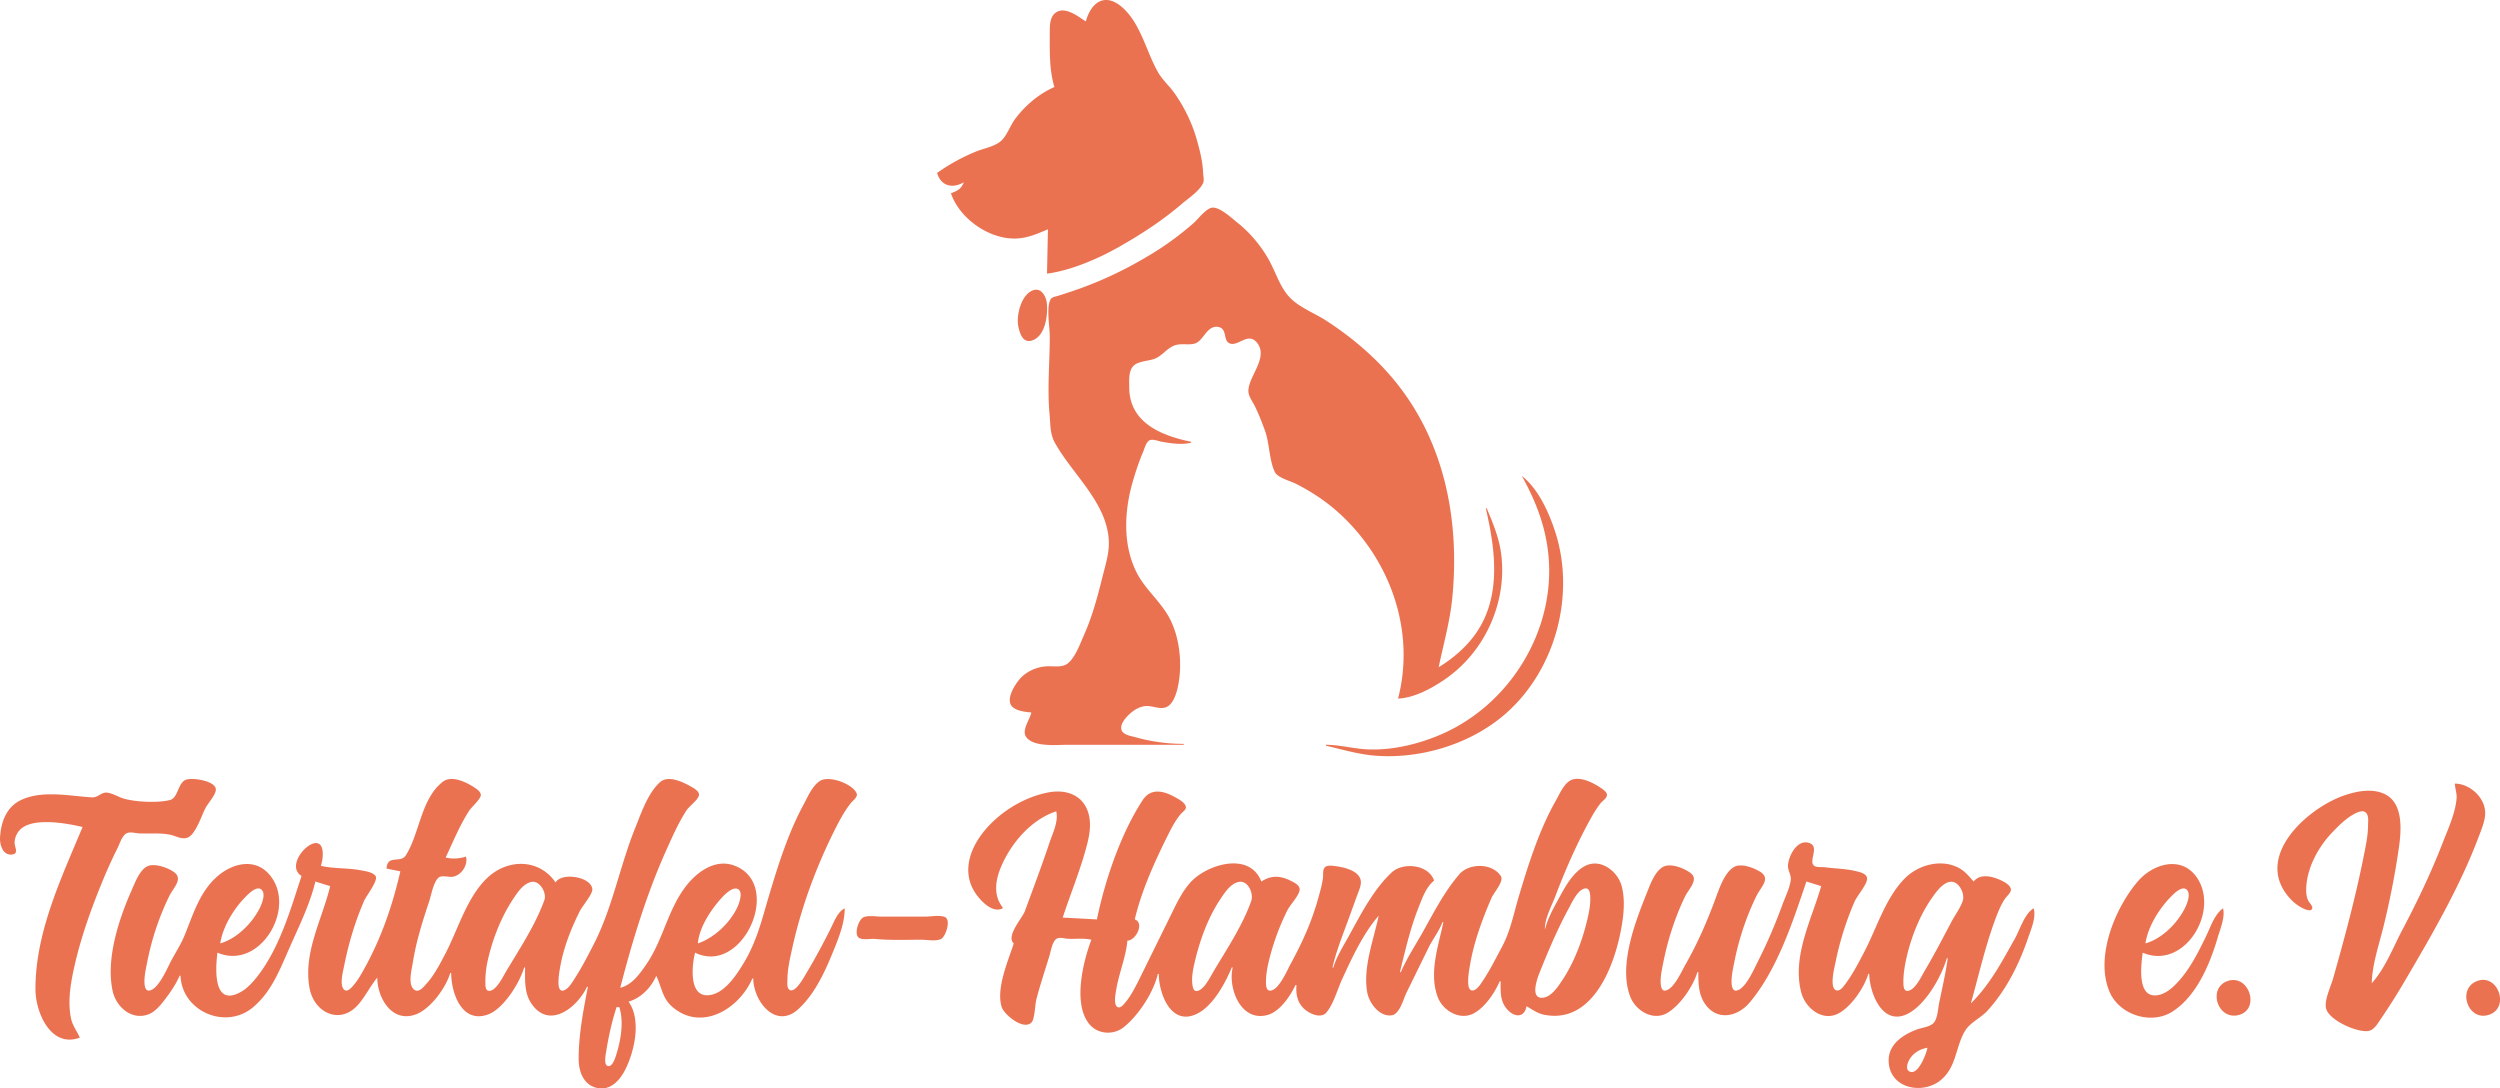 <svg xmlns="http://www.w3.org/2000/svg" width="2706.236" height="1178.241" viewBox="0 0 716.025 311.743" xmlns:v="https://vecta.io/nano"><path d="M310.987 6.147c-2.003-1.321-5.392-3.961-7.935-2.908-2.323.963-2.384 3.701-2.384 5.818 0 5.215-.212 10.827 1.323 15.875-4.45 1.917-8.485 5.388-11.335 9.26-1.392 1.888-2.27 4.726-4.038 6.246-1.831 1.574-4.911 2.066-7.117 2.978-3.926 1.623-7.657 3.648-11.113 6.122 1.14 3.876 4.53 4.519 7.673 2.646-.807 1.983-1.783 2.438-3.704 3.175 2.492 7.308 11.049 13.29 18.785 12.954 3.278-.142 6.03-1.4 8.996-2.636l-.265 12.7c6.924-.932 14.602-4.247 20.637-7.673 6.398-3.632 12.388-7.526 17.992-12.324 1.873-1.604 5.024-3.648 6.067-5.932.386-.843.048-2.011.016-2.91-.119-3.294-.982-6.637-1.886-9.79-1.31-4.56-3.522-9.083-6.239-12.965-1.466-2.094-3.514-3.872-4.781-6.085-3.381-5.905-4.913-13.779-10.11-18.475-4.871-4.4-9.009-1.844-10.583 3.923m-15.61 197.908c-.357 2.009-2.913 5.092-1.429 7.087 2.127 2.855 8.644 2.188 11.747 2.173h33.338v-.265c-4.606 0-9.324-.634-13.758-1.889-1.344-.381-3.829-.652-4.125-2.348-.217-1.243.73-2.578 1.505-3.435 1.537-1.697 3.672-3.237 6.059-3.164 1.744.053 3.873 1.093 5.546.206 2.836-1.504 3.58-7.682 3.704-10.536.238-5.43-.833-11.489-3.754-16.14-2.717-4.329-6.604-7.48-8.866-12.171-3.786-7.847-3.307-17.228-.974-25.4.844-2.956 1.818-5.903 3.022-8.731.41-.962.791-2.617 1.691-3.235.931-.637 2.603.126 3.601.302 2.746.483 5.71.943 8.467.287v-.265c-8.596-1.775-17.711-5.48-17.727-15.61-.003-1.873-.243-4.561 1.132-6.047 1.363-1.472 4.194-1.419 6.011-2.075 2.228-.803 3.463-2.844 5.556-3.755 2.008-.874 4.056-.096 6.062-.642 2.463-.672 3.458-5.25 6.638-4.779 2.688.398 1.498 3.565 3.067 4.567 2.469 1.578 5.501-3.439 8.197.044 3.342 4.319-2.82 9.851-2.524 14.011.093 1.323 1.199 2.8 1.778 3.969 1.146 2.308 2.085 4.723 2.963 7.144 1.323 3.659 1.188 8.407 2.815 11.819.778 1.635 4.376 2.551 5.929 3.327 4.352 2.176 8.538 4.93 12.171 8.182 14.817 13.265 22.275 33.773 17.198 53.401 4.585-.2 9.517-2.86 13.229-5.383 11.576-7.867 18.034-22.009 16.327-35.892-.585-4.761-2.336-8.858-4.157-13.229h-.265c3.056 13.213 4.845 27.93-5.315 38.894-2.445 2.638-5.125 4.738-8.178 6.615 1.397-6.754 3.265-13.193 3.924-20.108 2.22-23.32-2.752-46.831-18.785-64.558-5.043-5.575-10.866-10.358-17.153-14.461-2.979-1.945-6.469-3.324-9.26-5.52-3.799-2.988-4.911-7.409-7.086-11.505-2.252-4.24-5.562-8.213-9.319-11.201-1.572-1.25-4.995-4.472-7.144-4.269-1.759.166-3.998 3.197-5.292 4.344a85.02 85.02 0 0 1-12.171 8.955c-6.548 3.978-13.412 7.353-20.637 9.925a160.57 160.57 0 0 1-6.085 2.028c-.746.232-1.852.343-2.223 1.139-1.172 2.53-.159 7.716-.159 10.51 0 7.469-.757 15.024-.045 22.49.267 2.821.071 5.346 1.503 7.938 5.091 9.205 15.245 17.38 15.462 28.575.061 3.174-.976 6.474-1.741 9.525-1.434 5.736-2.942 11.518-5.353 16.933-1.08 2.425-2.5 6.375-4.561 8.091-1.714 1.427-4.278.785-6.324.928-2.836.199-5.726 1.508-7.586 3.685-1.352 1.58-3.881 5.512-2.31 7.612 1.087 1.452 3.985 1.775 5.662 1.909m.794-120.996c-3.699.973-5.231 7.461-4.464 10.665.434 1.818 1.225 4.488 3.67 3.853 4.043-1.05 4.818-7.368 4.453-10.732-.196-1.798-1.426-4.373-3.659-3.785m139.7 53.262c3.998 7.178 6.839 14.475 7.628 22.754 2.035 21.361-10.877 42.477-30.382 51.101-6.533 2.888-14.253 4.765-21.431 4.451-3.982-.175-7.935-1.302-11.906-1.313v.265c4.887 1.131 9.499 2.541 14.552 2.887 12.92.885 26.985-3.44 36.777-11.959 14.491-12.609 20.275-34.351 14.2-52.576-1.797-5.386-4.813-12.074-9.438-15.61M23.65 236.864c-6.115 14.687-13.572 30.287-13.494 46.567.031 6.503 4.398 16.867 12.7 13.758-.839-1.921-2.095-3.445-2.527-5.556-1.01-4.932-.064-10.237 1.032-15.081 1.821-8.049 4.632-15.912 7.74-23.548a143.38 143.38 0 0 1 4.538-10.054c.616-1.233 1.19-3.191 2.285-4.074 1.085-.873 2.88-.194 4.13-.164 2.733.068 6.068-.191 8.731.372 1.585.335 3.32 1.481 4.999.796 2.301-.94 3.999-6.469 5.137-8.572.72-1.331 2.979-3.761 2.898-5.267-.13-2.439-7.095-3.514-8.79-2.623-2.097 1.102-2.079 5.08-4.272 5.689-3.316.922-9.904.599-13.201-.349-1.632-.469-3.053-1.461-4.762-1.729-1.762-.276-2.657 1.458-4.498 1.345-6.417-.396-14.309-2.143-20.373.813-4.13 2.013-5.634 6.28-5.909 10.588-.135 2.114.77 5.342 3.517 4.956 1.945-.273.607-2.202.645-3.368.052-1.608.761-3.125 2.016-4.129 3.856-3.085 13.018-1.429 17.458-.369m87.048 11.906l3.969.794c-2.179 9.419-5.247 18.523-9.851 26.987-1.136 2.09-2.319 4.331-3.954 6.08-.591.632-1.603 1.625-2.403.709-1.249-1.426-.206-5.138.121-6.789 1.26-6.355 3.127-12.567 5.694-18.521.626-1.453 4.133-5.902 3.312-7.088-.811-1.172-2.745-1.381-4.032-1.642-3.824-.775-7.876-.428-11.642-1.324.297-.941.475-1.92.519-2.91.412-9.399-11.931 2.166-6.075 5.821-3.166 9.729-6.309 20.677-12.704 28.84-.877 1.119-1.835 2.188-2.906 3.125-.721.632-1.521 1.146-2.381 1.566-7.502 3.662-6.596-7.551-6.085-11.57 12.27 5.278 23.035-13.158 14.768-22.489-4.091-4.617-10.248-3.144-14.502.386-5.234 4.344-7.204 11.051-9.646 17.075-1.039 2.564-2.611 4.969-3.907 7.408-1.114 2.098-3.601 8.147-6.277 8.488-.986.124-1.253-1.151-1.312-1.873-.17-2.051.374-4.342.769-6.35 1.278-6.498 3.453-13.122 6.415-19.05 1.127-2.255 3.926-4.704 1.254-6.67-1.723-1.267-5.886-2.772-7.91-1.525-2.11 1.299-3.333 4.701-4.294 6.873-3.672 8.308-7.4 19.711-5.344 28.84.997 4.429 5.399 8.321 10.143 6.58 1.969-.725 3.497-2.58 4.728-4.199 1.62-2.13 3.231-4.4 4.268-6.879h.265c.438 10.184 12.825 15.542 20.638 9.139 5.38-4.411 7.828-10.922 10.546-17.076 2.688-6.085 5.907-12.559 7.445-19.05l4.233 1.323c-2.269 9.552-7.732 18.865-5.923 29.104 1.273 7.199 8.822 10.792 14.012 4.762 2.058-2.392 3.419-5.257 5.405-7.673.004 5.781 4.212 13.134 11.112 10.512 4.175-1.587 8.553-7.633 9.79-11.835h.265c.001 5.654 3.01 14.65 10.583 11.872 4.447-1.632 9.053-9.075 10.319-13.459h.265c0 3.347-.259 7.091 1.623 10.054 5.05 7.953 13.222 1.595 16.104-4.498h.265c-1.321 6.81-2.657 13.682-2.646 20.638.006 3.493 1.268 7.268 5.027 8.266 3.834 1.016 6.671-1.947 8.267-5.091 2.701-5.323 4.743-14.309.994-19.579 3.569-1.016 6.456-4.019 7.938-7.408 1.533 3.133 1.677 6.337 4.522 8.832 8.348 7.321 19.224.701 22.995-8.038h.265c.054 6.517 6.445 14.719 12.964 8.707 5-4.612 7.946-11.507 10.425-17.703 1.42-3.551 2.802-7.246 2.805-11.113-2.045.999-3.057 3.869-4.034 5.821-2.152 4.302-4.444 8.575-6.92 12.7-.643 1.072-3.192 5.874-4.837 4.829-.865-.55-.615-2.119-.613-2.977.005-2.86.667-5.683 1.267-8.467 2.532-11.728 6.8-23.41 12.161-34.131 1.375-2.751 2.818-5.519 4.74-7.936.6-.754 2.14-1.759 1.612-2.869-1.279-2.689-7.919-5.129-10.497-3.442-2.212 1.448-3.488 4.589-4.704 6.84-4.27 7.9-7.11 16.828-9.681 25.4-2.14 7.133-3.6 13.663-7.549 20.108-2.124 3.466-5.539 8.726-10.059 9.014-5.707.365-4.594-8.922-3.749-12.189 13.769 6.742 25.465-19.865 11.113-24.99-5.53-1.975-10.785 2.027-13.924 6.205-5.034 6.701-6.349 15.06-11.038 21.96-1.88 2.765-4.157 6.059-7.582 6.879 3.494-13.502 7.564-26.94 13.31-39.687 1.697-3.765 3.41-7.637 5.66-11.113.79-1.221 3.285-2.979 3.564-4.281.263-1.227-1.583-2.151-2.426-2.632-2.237-1.278-6.407-3.228-8.685-1.198-3.501 3.118-5.426 8.896-7.137 13.138-4.387 10.878-6.538 22.966-11.891 33.337-1.709 3.31-3.408 6.668-5.451 9.79-.739 1.13-1.732 2.913-3.08 3.392-2.574.918-1.226-5.771-1.04-6.832.965-5.493 3.116-10.909 5.599-15.875.717-1.435 3.771-4.941 3.583-6.349-.479-3.595-8.857-4.791-10.528-1.853-4.692-6.869-13.727-6.855-19.575-1.299-5.861 5.568-8.403 14.901-12.117 21.937-1.522 2.884-3.154 6.056-5.374 8.467-.77.836-2.083 2.54-3.355 1.651-2-1.397-.783-5.768-.477-7.736.925-5.964 2.747-11.752 4.65-17.462.659-1.978 1.149-5.226 2.567-6.794.896-.991 2.852-.259 4.048-.378 2.559-.255 4.64-3.345 3.969-5.793-1.899.602-3.871.729-5.821.265 2.161-4.567 4.027-9.237 6.798-13.494.66-1.014 3.422-3.381 3.277-4.521-.125-.981-1.387-1.76-2.138-2.24-2.193-1.405-6.274-3.332-8.686-1.492-6.364 4.854-6.655 14.884-10.701 21.179-1.471 2.289-5.258-.383-5.483 3.743m290.513 29.633h-.265c1.55-6.292 2.945-12.459 5.345-18.521 1.058-2.672 2.148-5.828 4.445-7.673-1.59-4.671-8.922-5.354-12.16-2.335-5.196 4.843-8.879 12.05-12.263 18.21-1.561 2.847-3.514 5.863-4.416 8.996h-.265c.968-4.223 2.566-8.385 4.08-12.435l3.077-8.467c.45-1.258 1.246-2.873.889-4.233-.704-2.693-4.892-3.586-7.252-3.893-.841-.11-2.318-.329-2.979.348-.704.721-.418 2.103-.537 3.015-.254 1.955-.831 3.925-1.357 5.821-1.894 6.813-4.511 12.576-7.887 18.785-1.035 1.905-3.323 7.392-5.755 7.694-1.177.146-1.312-1.323-1.328-2.138-.04-2.23.36-4.456.892-6.615 1.212-4.908 2.987-9.771 5.26-14.288.788-1.566 3.392-4.216 3.495-5.865.079-1.278-1.561-2.06-2.503-2.53-3.064-1.532-5.638-1.652-8.467.193-3.41-8.803-15.793-4.814-20.328.265-2.733 3.061-4.379 6.952-6.197 10.583l-8.602 17.462c-1.093 2.154-2.291 4.495-3.855 6.35-.442.524-1.36 1.722-2.18 1.307-1.278-.646-.577-3.932-.4-5.011.765-4.665 2.789-9.356 3.196-14.023 2.503-.082 4.932-5.096 2.117-6.085 1.913-8.27 5.805-16.777 9.591-24.342 1.008-2.017 2.106-4.064 3.551-5.809.476-.576 1.683-1.287 1.476-2.155-.291-1.213-1.984-2.092-2.977-2.652-3.342-1.885-7.051-2.806-9.409.827-6.297 9.698-10.742 22.835-13.081 34.131l-9.79-.529c2.048-6.294 4.572-12.411 6.387-18.785.99-3.474 1.992-7.247 1.042-10.848-1.434-5.429-6.355-7.155-11.398-6.238-7.554 1.374-15.248 6.327-19.653 12.588-3.672 5.221-5.006 11.549-.921 16.933 1.532 2.018 4.622 5.134 7.345 3.704v-.265c-2.725-3.448-2.093-7.764-.455-11.642 2.871-6.79 8.623-13.535 15.801-15.875.688 2.926-1.024 6.25-1.939 8.996-2.196 6.582-4.659 13.065-7.043 19.579-.717 1.962-5.519 7.213-3.188 9.26-1.598 4.998-5.146 12.988-3.442 18.256.688 2.125 6.271 6.795 8.565 4.339.873-.937.971-5.051 1.326-6.456 1.085-4.284 2.524-8.472 3.797-12.7.386-1.278.799-4.006 2-4.755.889-.556 2.14-.098 3.101-.032 2.286.156 4.633-.246 6.879.288-2.387 6.326-5.427 18.632-.442 24.331 2.463 2.815 6.85 2.998 9.7.728 4.252-3.389 8.528-9.94 9.792-15.269h.265c0 5.493 3.389 15.01 10.848 11.464 4.657-2.215 8.149-8.744 10.054-13.316h.265c-1.429 6.003 2.392 15.793 10.054 13.589 3.506-1.008 6.458-5.435 7.938-8.562h.265c-.273 3.477.656 6.316 3.969 8.035 1.365.706 3.45 1.212 4.593-.138 2.064-2.434 3.154-6.585 4.485-9.485 2.85-6.207 6.009-13.062 10.501-18.256-1.426 6.911-4.567 14.809-3.276 21.96.545 3.027 3.448 7.035 6.98 6.572 2.289-.302 3.331-4.519 4.175-6.308l6.615-13.494c1.201-2.275 2.879-4.466 3.762-6.879h.265c-1.418 6.869-4.188 14.478-1.619 21.431 1.437 3.895 6.353 6.845 10.351 4.67 3.241-1.765 5.974-5.839 7.408-9.168h.265c0 2.887-.214 5.551 1.767 7.914 2.008 2.392 5.035 2.738 5.641-.77 1.68.937 3.098 2.045 5.027 2.432 14.838 2.969 21.093-16.227 22.564-27.567.386-2.972.46-6.344-.317-9.26-1.151-4.305-6.154-8.149-10.605-5.727-3.241 1.763-5.374 5.496-7.083 8.638-1.614 2.97-3.508 6.212-4.294 9.525-.188-2.943 1.921-6.788 2.961-9.525 2.794-7.354 5.916-14.52 9.678-21.431.99-1.817 2.037-3.693 3.358-5.291.495-.597 1.646-1.35 1.752-2.162.127-.984-1.193-1.781-1.873-2.241-2.008-1.359-5.421-3.096-7.937-2.34-2.328.699-3.657 4.013-4.762 5.949-4.826 8.451-7.874 18.235-10.657 27.517-1.49 4.968-2.394 9.969-4.871 14.552-1.683 3.109-3.238 6.313-5.202 9.26-.685 1.024-1.59 2.651-2.818 3.088-1.04.37-1.498-.651-1.572-1.5-.18-2.048.183-4.077.534-6.085 1.138-6.461 3.49-12.779 6.064-18.785.659-1.536 3.683-4.857 2.712-6.326-2.545-3.851-9.125-3.703-11.859-.552-4.239 4.887-7.26 10.783-10.395 16.403-2.125 3.81-4.662 7.639-6.387 11.642m301.89-53.975c.032 1.434.609 2.8.484 4.233-.381 4.337-2.418 8.687-3.974 12.7-3.334 8.609-7.345 16.976-11.65 25.135-2.625 4.974-4.85 10.893-8.673 15.081.108-5.297 2.074-11.012 3.342-16.14 1.849-7.495 3.347-15.112 4.442-22.754.685-4.779 1.289-12.448-3.815-15.128-3.688-1.937-8.451-.962-12.171.369-10.12 3.617-24.892 16.73-16.166 28.253 1.029 1.359 2.267 2.571 3.731 3.459.585.355 3.098 1.789 3.572.615.28-.693-.783-1.659-1.074-2.222-.585-1.135-.688-2.448-.635-3.704.251-5.958 3.58-11.952 7.665-16.14 1.902-1.949 3.879-3.958 6.347-5.192.99-.495 2.418-1.149 3.244-.057.68.903.466 2.337.46 3.396-.016 3.077-.722 6.251-1.323 9.26-2.339 11.692-5.445 23.193-8.694 34.66-.651 2.299-2.516 6.096-2.032 8.467.704 3.437 8.808 6.996 12.049 6.572 1.68-.22 2.746-2.125 3.614-3.397a188.62 188.62 0 0 0 6.702-10.583c7.842-13.348 15.981-27.264 21.421-41.804.796-2.13 1.868-4.556 1.797-6.879-.135-4.349-4.461-8.167-8.662-8.202m-216.958 53.975h.265c0 2.971.032 6.115 1.659 8.731 3.358 5.403 9.459 4.252 13.041 0 7.919-9.398 12.364-23.16 16.256-34.66l4.233 1.323c-2.76 9.653-8.385 20.069-5.72 30.427 1.111 4.326 5.853 8.39 10.483 6.128 3.696-1.804 7.604-7.514 8.731-11.419h.265c.116 5.609 3.897 15.386 11.377 11.237 4.882-2.707 9.329-10.464 10.848-15.735h.265c-.582 4.315-1.63 8.689-2.487 12.965-.312 1.564-.423 4.178-1.442 5.445-1.011 1.257-3.368 1.455-4.802 1.976-4.125 1.5-8.406 4.337-8.192 9.247.344 7.837 9.932 9.565 15.06 5.17 4.498-3.86 4.067-9.575 6.914-14.142 1.384-2.22 4.493-3.625 6.281-5.58 5.424-5.927 9.11-13.34 11.687-20.902.841-2.476 2.352-5.858 1.587-8.467-2.686 1.634-3.908 6.08-5.403 8.731-3.831 6.792-7.004 12.935-12.589 18.521 2.244-7.964 4.038-16.026 6.892-23.812.759-2.072 1.611-4.23 2.818-6.085.476-.734 1.767-1.751 1.762-2.67-.005-1.169-1.58-2.069-2.476-2.523-2.474-1.249-6.247-2.326-8.202.165-1.283-1.47-2.482-2.943-4.233-3.883-5.099-2.736-11.732-.858-15.587 3.1-5.498 5.644-7.98 14.28-11.607 21.156-1.558 2.955-3.138 6.04-5.128 8.731-.556.754-1.672 2.484-2.828 2.048-2-.751-.447-6.638-.146-8.133 1.185-5.884 3.032-11.685 5.397-17.198.738-1.721 3.63-4.958 3.625-6.628-.003-1.51-2.238-1.93-3.36-2.195-2.884-.682-5.818-.696-8.731-1.079-.857-.112-2.352.101-3.067-.424-1.707-1.254 1.519-5.335-1.196-6.447-3.614-1.48-6.218 3.659-6.31 6.455-.045 1.405.96 2.647.81 3.969-.27 2.355-1.582 4.926-2.394 7.144-2.066 5.649-4.368 11.046-7.093 16.404-1.048 2.064-3.53 7.89-6.136 8.223-.984.124-1.251-1.151-1.312-1.873-.169-2.051.376-4.344.77-6.35 1.275-6.477 3.479-13.134 6.416-19.05 1.188-2.394 4.077-4.823.992-6.755-1.841-1.152-5.609-2.622-7.67-1.287-2.733 1.774-4.191 6.454-5.281 9.365-2.418 6.466-5.035 12.494-8.48 18.521-1.09 1.905-3.344 7.112-5.805 7.43-.958.124-1.188-1.183-1.251-1.873-.18-1.942.333-4.183.706-6.085 1.278-6.493 3.387-13.094 6.281-19.05.992-2.04 3.963-4.798 1.632-6.603-1.834-1.419-5.953-3.145-8.176-1.704-2.246 1.457-3.445 4.875-4.395 7.249-3.331 8.322-8.271 20.963-4.747 29.898 1.535 3.889 6.416 6.908 10.462 4.622 3.728-2.109 7.533-7.691 8.731-11.766m150.548-18.256c-2.492 1.798-3.535 5.26-4.831 7.938-2.267 4.688-4.77 9.708-8.408 13.494-.807.839-1.654 1.643-2.635 2.278-.654.423-1.363.794-2.117 1.003-6.85 1.9-5.493-8.337-5.027-12.012 11.996 5.162 22.289-12.078 15.401-21.696-4.466-6.239-12.552-3.698-16.833 1.324-6.527 7.655-12.356 21.84-7.977 31.749 2.847 6.443 11.819 9.364 17.875 5.532 7.022-4.445 10.837-13.75 13.076-21.407.709-2.424 2.114-5.679 1.476-8.202m-484.452-7.565c2.354-.456 4.396 3.158 3.674 5.183-2.476 6.948-7.134 14.057-10.924 20.373-.895 1.492-2.847 5.651-4.892 5.651-1.085 0-1.076-1.463-1.086-2.212-.031-2.262.195-4.408.7-6.615 1.386-6.051 3.796-12.279 7.237-17.462 1.242-1.871 2.901-4.456 5.291-4.919m202.671-.013c2.596-.389 4.167 3.388 3.448 5.461-2.373 6.842-7.046 13.893-10.75 20.108-.945 1.58-2.775 5.477-4.839 5.696-1.035.111-1.18-1.257-1.275-1.992-.275-2.098.262-4.575.751-6.615 1.466-6.122 3.762-12.471 7.287-17.727 1.241-1.85 2.971-4.571 5.379-4.932m203.465.013c2.566-.509 4.471 3.313 3.752 5.448-.712 2.113-2.241 4.114-3.281 6.085-2.437 4.614-4.847 9.268-7.509 13.758-.982 1.654-2.731 5.572-4.86 5.911-1.146.18-1.302-1.117-1.326-1.942-.074-2.352.254-4.583.736-6.879 1.267-6.022 3.852-12.678 7.387-17.727 1.164-1.664 2.971-4.232 5.101-4.654m-495.3 17.619c.698-4.725 3.841-9.878 7.148-13.228.86-.872 3.22-3.382 4.623-2.212 1.431 1.193.044 4.376-.629 5.65-2.229 4.223-6.49 8.44-11.142 9.79m136.79 0c.405-4.641 3.704-9.579 6.728-12.954.865-.965 3.288-3.454 4.799-2.584 1.563.899.202 4.349-.364 5.484-2.184 4.379-6.515 8.472-11.163 10.054m254-15.723c1.236-.282 1.492 1.033 1.564 1.965.159 2.114-.206 4.295-.677 6.35-1.423 6.21-3.781 12.671-7.329 17.992-1.204 1.802-3.106 4.691-5.464 4.966-3.85.447-1.707-5.464-1.058-7.083 2.511-6.276 5.175-12.584 8.406-18.521.929-1.708 2.461-5.191 4.559-5.669m160.602 15.723c.704-4.762 3.86-9.825 7.154-13.228.849-.879 3.217-3.378 4.617-2.212 1.429 1.193.042 4.376-.63 5.65-2.249 4.257-6.451 8.43-11.142 9.79m-367.185-7.477c-1.43.645-2.929 5.185-1.076 5.995 1.256.548 3.11.074 4.459.204 4.378.415 8.828.22 13.229.22 1.535 0 4.389.548 5.734-.273 1.225-.746 2.781-5.336 1.061-6.183-1.413-.695-4.178-.16-5.736-.16h-12.435c-1.511 0-3.837-.434-5.235.196m166.367 1.127l-.265.265.265-.265m28.488 2.823l-.09.175.09-.175m195.879 14.295c-5.919 2.027-2.786 11.61 3.44 9.657 5.887-1.847 2.598-11.721-3.44-9.657m71.438.011c-5.985 2.289-2.469 11.983 3.704 9.554 5.662-2.228 2.167-11.798-3.704-9.554m-532.077 7.477c1.294 4.08.469 9.207-.763 13.229-.277.905-1.152 4.101-2.593 3.612-1.152-.389-.55-3.291-.413-4.141.701-4.331 1.617-8.528 2.976-12.7h.794m374.65 11.642c-.235 1.577-2.858 8.562-5.398 6.607-.812-.627-.299-2.178.063-2.902 1.032-2.066 3.096-3.368 5.334-3.704z" fill="#eb7251"/></svg>